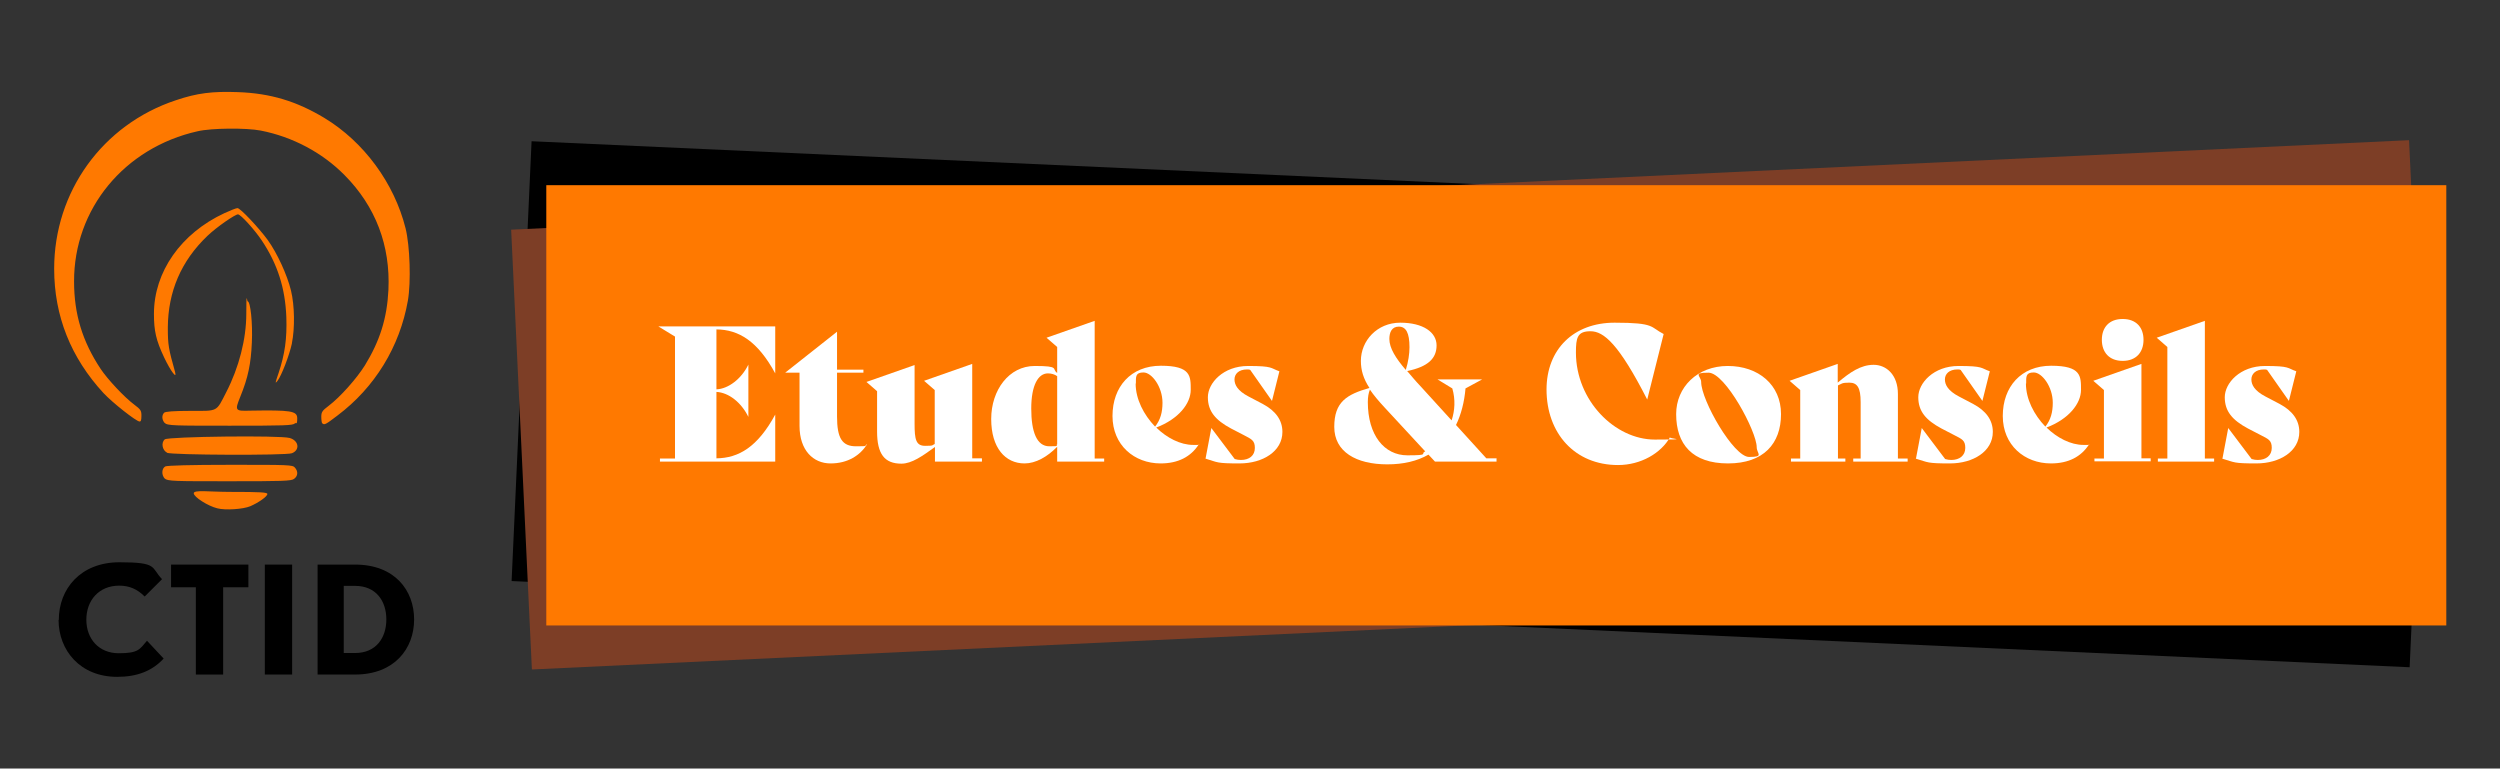 <svg xmlns="http://www.w3.org/2000/svg" id="Layer_1" data-name="Layer 1" viewBox="0 0 1080 332"><rect x="0" y="0" width="1080" height="332" fill="#333333" stroke="none"/><defs><style>      .cls-1, .cls-2, .cls-3, .cls-4 {        stroke-width: 0px;      }      .cls-2 {        fill: #7d3e26;      }      .cls-3 {        fill: #ff7900;      }      .cls-4 {        fill: #fff;      }    </style></defs><g><path class="cls-3" d="m139.2,182.9c-.2-.2-.4-1.5-.4-2.8,0-2.1.4-2.7,3.2-4.8,5-3.8,12-11.7,15.6-17.4,6.5-10.6,9.6-20.4,10.2-32.6.9-19.2-5.5-36.1-19-49.7-9.6-9.7-22.4-16.5-36.2-19.2-6.1-1.2-21.3-1.1-27.2.3-31.7,7.1-53.5,33.6-53.4,64.9,0,14.1,3.6,25.9,11.5,37.8,3,4.5,10.3,12.3,14.5,15.4,2.8,2.1,3.1,2.6,3.1,4.8s-.3,2.5-.8,2.5c-1.4,0-11.8-8.2-15.6-12.3-14.1-15.3-21.3-33.3-21.3-53.7,0-33.3,20.9-62.3,52.6-72.8,9.2-3.1,15.7-3.9,26.8-3.5,14,.5,25.3,3.9,37.4,11.2,17,10.3,30.1,28.1,35,47.6,1.9,7.6,2.4,23.3,1,31.3-3.5,19.9-14.3,37.5-30.4,49.6-5.1,3.9-5.7,4.2-6.5,3.4Zm-68-.1c-1.3-1.4-1.4-3.4-.3-4.5.5-.5,4-.8,11.3-.8,12.2,0,11.1.6,15.6-8.2,5.4-10.5,8.6-22.8,8.6-33.7s.3-5.4.6-5.4c1.2,0,2.2,9.4,1.8,17.8-.4,9.1-1.6,15.1-5,23.4-2.4,6-2.3,6.2,4.2,6,17.6-.3,20.4.1,20.4,3.3s-.5,1.7-1,2.2c-.9.9-4.3,1-28.1,1s-27.1,0-28.1-1.2Zm.9,12.7c-2-1-2.6-4.3-.9-5.7,1.5-1.2,49.6-1.8,53.9-.6,4,1.1,4.6,5.2,1,6.6-2.6,1-52,.8-54-.2Zm-.9,11.3c-1.5-1.6-1.4-4.4.2-5.3.8-.4,10.8-.7,28.1-.7,25.2,0,26.9,0,27.9,1.2,1.5,1.7,1.3,3.7-.4,4.9-1.2.9-5,1-28.1,1s-26.7,0-27.7-1.2Zm22.7,12.8c-4.1-1-10.2-4.9-10.2-6.5s6.8-.6,15.9-.6c13,0,15.9.2,15.9.9,0,1.1-3.9,3.8-7.4,5.3-3.1,1.3-10.8,1.8-14.2.9Z"></path><path class="cls-3" d="m126.1,148.4c-1.1,5.1-4.5,13.9-6.2,16.1-1.1,1.4-1.1,1.1.4-3.2,2.8-8.4,3.7-15,3.4-24.3-.5-12.6-3.8-22.9-10.6-33.1-3-4.5-9.1-11.3-10.3-11.3s-9,5.3-13.2,9.3c-11.4,10.9-17,24.1-17.1,39.6,0,7.5.3,9.1,3.1,19.1,1,3.6-1.9-.3-4.7-6.2-3.5-7.4-4.4-11.5-4.4-18.8,0-18.2,11.7-34.8,30.4-43.5,2.6-1.2,5.1-2.2,5.7-2.2,1.2,0,9.1,8.4,13,13.7,4.2,5.8,8.5,15.3,10.1,21.9,1.6,6.5,1.7,16.4.4,22.7Z"></path><g><path class="cls-1" d="m25.4,267.8c0-13.4,9.4-24.9,26.2-24.9s13.5,2.2,18.4,7.3l-7.5,7.5c-3.2-3.2-6.6-4.7-11-4.7-8.8,0-14.2,6.4-14.2,14.7s5.4,14.5,14,14.5,9-1.7,12.2-5.4l7.2,7.7c-5,5.4-11.5,7.9-20.1,7.9-16,0-25.3-11.5-25.3-24.6Z"></path><path class="cls-1" d="m84.7,253.7h-10.8v-9.8h33.4v9.8h-10.9v37.7h-11.8v-37.7Z"></path><path class="cls-1" d="m114.4,243.9h11.8v47.5h-11.8v-47.5Z"></path><path class="cls-1" d="m137.2,243.9h16.2c17.1,0,25.5,11.1,25.5,23.7s-8.5,23.8-25.5,23.8h-16.2v-47.5Zm11.3,9.2v29h4.9c9.1,0,13.5-6.6,13.5-14.5s-4.4-14.5-13.5-14.5h-4.9Z"></path></g></g><g><g><rect class="cls-1" x="224.8" y="80" width="820.8" height="190.2" transform="translate(8.7 -29.1) rotate(2.6)"></rect><rect class="cls-2" x="224.8" y="80" width="820.8" height="190.2" transform="translate(-7.5 29.9) rotate(-2.7)"></rect><rect class="cls-3" x="236" y="80" width="820.8" height="190.2"></rect></g><g><path class="cls-4" d="m309.5,142.3v25.9c5.1-.2,10.8-4.5,13.8-10.7h0v22.6h0c-3.1-6.3-8.5-10.5-13.8-10.8v28.7c9.6-.1,17.8-4.9,25.4-18.9h0v20.3h-49.8v-1.3h6.5v-52.7l-7.2-4.4h50.5v20.3h0c-7.6-14-15.8-18.9-25.4-19Z"></path><path class="cls-4" d="m374.6,191.9c-3,4.8-8.3,8.3-15.8,8.3s-13.4-5.7-13.4-16.2v-23h-6.2c0,0,22.4-17.7,22.4-17.7v16.4h11.4v1.3h-11.4v18.9c0,9.4,2.2,12.9,8.2,12.9s3.2-.2,4.8-.9h0Z"></path><path class="cls-4" d="m424.2,198.1v1.3h-20.3v-6.3c-5.4,3.9-10,7.2-14.5,7.2-7.3,0-10.5-4.2-10.5-13.9v-17.4l-4.6-4,20.8-7.3v25.4c0,6.8.6,9.5,4.6,9.5s2.8-.3,4.1-.8v-23.3l-4.6-4,20.8-7.3v40.8h4.1Z"></path><path class="cls-4" d="m477,198.1v1.3h-20.3v-6.4c-4.3,4.4-9.3,7.2-14.1,7.2-8.3,0-14.4-6.7-14.4-19.2s7.7-22.9,18.8-22.9,7.2,1.3,9.7,3v-11.2l-4.6-4,20.8-7.3v59.5h4.1Zm-20.3-6.2v-29.4c-1.1-.8-2.6-1.2-4-1.2-4.2,0-7.2,5.1-7.2,15.2s2.4,16.3,7.8,16.3,2.3-.3,3.4-.8Z"></path><path class="cls-4" d="m517.8,192.1c-3.4,5.2-8.8,8.1-16.4,8.1-11.4,0-20.8-7.9-20.8-20.5s7.9-21.7,20.9-21.7,12.9,4.5,12.9,10.4-5.2,12.6-14.9,16.3c4.6,4.5,10.5,7.5,15.9,7.5s1.6,0,2.3-.2h0Zm-27.2-26.4c0,6.7,3.5,13.5,8.4,18.6,2.3-2.9,3.2-6.2,3.2-10.3,0-7-4.7-13.1-8.2-13.1s-3.3,1.8-3.3,4.8Z"></path><path class="cls-4" d="m520.8,198.1l2.5-13.2h0l10.1,13.4c1.1.3,1.7.4,2.7.4,3.6,0,6-1.9,6-5.2s-1.5-3.8-4.9-5.6l-5.4-2.8c-6.7-3.6-10-7.4-10-13.5s6.6-13.5,17.4-13.5,9.5.9,13.5,2.3l-3.2,12.8h0l-9.4-13.4c-.4-.2-1-.2-1.4-.2-3.6,0-5.4,2-5.4,4.3s1.3,4.9,6.1,7.4l6.1,3.2c5.6,3,8.5,7,8.5,12.1,0,8.4-8.5,13.6-18.5,13.6s-9.2-.4-14.8-2.1Z"></path><path class="cls-4" d="m646.5,198.1v1.3h-26.6l-2.8-3c-4.9,2.8-10.8,4.2-17.8,4.2-13.4,0-22.9-5.4-22.9-16.2s5.4-14,15.2-16.8c-2.6-4-3.7-7.6-3.7-11.7,0-8.7,7-16.5,17-16.5s15.7,4.2,15.7,9.8-3.6,9.2-12.7,11.1c1.8,2.1,3.7,4.4,5.9,6.7l13.3,14.6c1.4-4.2,1.7-9,.3-13.8l-6.4-3.9h19.3l-7.2,3.9c-.5,5.9-1.9,11.3-4.1,15.8l13.1,14.4h4.5Zm-30.8-3.1l-17.4-18.8c-2.7-2.9-4.9-5.5-6.5-7.9-.6,1.5-.9,3.2-.9,5.4,0,14.3,7.1,23,17.1,23s5.3-.7,7.7-1.7Zm-15.5-48.6c0,4,2.8,8.4,7.1,13.4,1.1-3.5,1.6-7,1.6-9.8,0-6.2-1.5-8.9-4.6-8.9s-4.1,2.5-4.1,5.4Z"></path><path class="cls-4" d="m668.1,168.3c0-17.4,11.7-28.9,29.4-28.9s15.3,1.9,21.2,4.9l-7.1,28.3h0c-12.3-24.1-18.8-29.5-24.5-29.5s-6.3,2.8-6.3,9.2c0,20.7,16.8,37.6,34.1,37.6s5.1-.3,6.6-1.1h0c-3.9,7-12.7,12.1-22.5,12.1-18.6,0-30.9-13.6-30.9-32.7Z"></path><path class="cls-4" d="m724.1,178.9c0-11.6,9.1-20.8,22.3-20.8s23,8.1,23,20.8-7.5,21.3-22.9,21.3-22.4-8.3-22.4-21.3Zm34.8,14.3c0-6.8-13.6-32.2-20.8-32.2s-3.2,1.4-3.2,4c0,7.9,14,32.4,20.7,32.4s3.3-1.4,3.3-4.2Z"></path><path class="cls-4" d="m824.1,198.1v1.3h-23.5v-1.3h3.2v-24.4c0-6.3-1.5-8.4-4.9-8.4s-3.2.5-4.9,1.2v31.6h3.2v1.3h-23.5v-1.3h4v-29.6l-4.6-4,20.8-7.3v8.1c5.3-4.5,10-7.7,15.5-7.7s10.5,4.3,10.5,12.6v27.9h4Z"></path><path class="cls-4" d="m827.7,198.1l2.5-13.2h0l10.1,13.4c1.1.3,1.7.4,2.7.4,3.5,0,6-1.9,6-5.2s-1.4-3.8-4.9-5.6l-5.4-2.8c-6.7-3.6-10-7.4-10-13.5s6.6-13.5,17.4-13.5,9.5.9,13.5,2.3l-3.2,12.8h0l-9.4-13.4c-.4-.2-1-.2-1.4-.2-3.6,0-5.4,2-5.4,4.3s1.3,4.9,6.1,7.4l6.1,3.2c5.6,3,8.5,7,8.5,12.1,0,8.4-8.5,13.6-18.5,13.6s-9.2-.4-14.9-2.1Z"></path><path class="cls-4" d="m902.4,192.1c-3.4,5.2-8.8,8.1-16.4,8.1-11.4,0-20.8-7.9-20.8-20.5s7.9-21.7,20.9-21.7,12.9,4.5,12.9,10.4-5.2,12.6-14.9,16.3c4.6,4.5,10.5,7.5,15.9,7.5s1.6,0,2.3-.2h0Zm-27.2-26.4c0,6.7,3.5,13.5,8.4,18.6,2.3-2.9,3.2-6.2,3.2-10.3,0-7-4.7-13.1-8.2-13.1s-3.3,1.8-3.3,4.8Z"></path><path class="cls-4" d="m904.9,198.1h4v-29.6l-4.6-4,20.8-7.3v40.8h4v1.3h-24.3v-1.3Zm3.1-51.3c0-5.4,3.2-9,9-9s9,3.6,9,9-3.2,9.1-9,9.1-9-3.7-9-9.1Z"></path><path class="cls-4" d="m932.3,198.1h4v-48.2l-4.6-4,20.8-7.3v59.5h4v1.3h-24.3v-1.3Z"></path><path class="cls-4" d="m960.1,198.1l2.5-13.2h0l10.1,13.4c1.1.3,1.7.4,2.7.4,3.5,0,6-1.9,6-5.2s-1.4-3.8-4.9-5.6l-5.4-2.8c-6.7-3.6-10-7.4-10-13.5s6.6-13.5,17.4-13.5,9.5.9,13.5,2.3l-3.2,12.8h0l-9.4-13.4c-.4-.2-1-.2-1.4-.2-3.6,0-5.4,2-5.4,4.3s1.3,4.9,6.1,7.4l6.1,3.2c5.6,3,8.5,7,8.5,12.1,0,8.4-8.5,13.6-18.5,13.6s-9.2-.4-14.9-2.1Z"></path></g></g></svg>